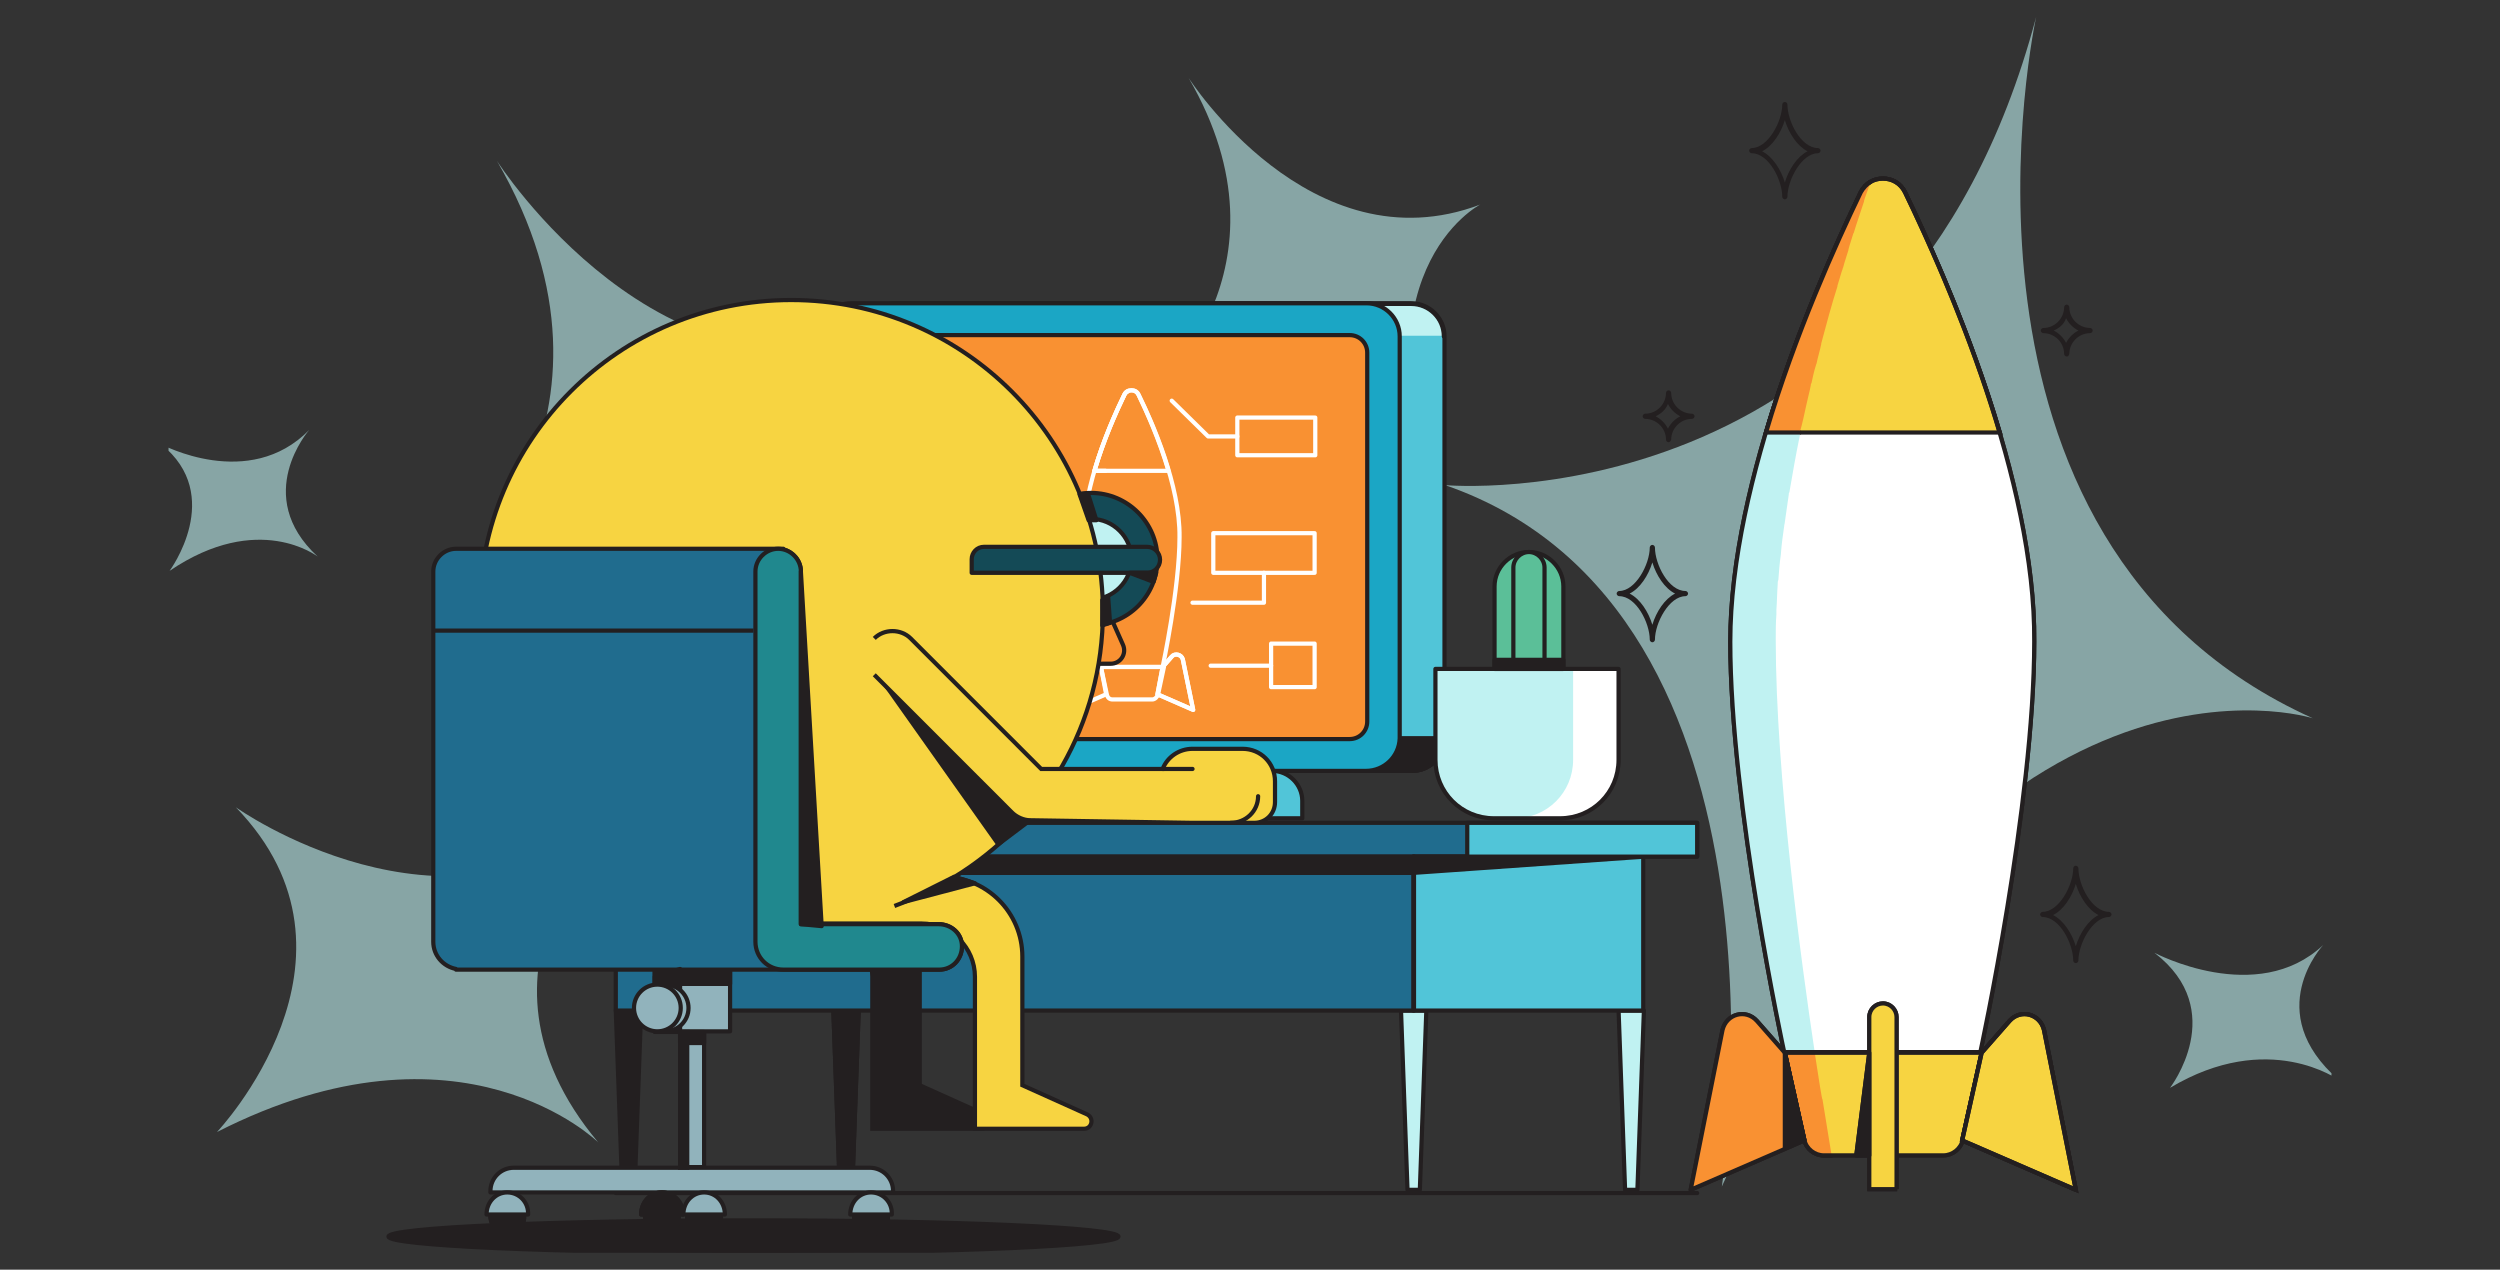 <?xml version="1.0" encoding="utf-8"?>
<svg xmlns="http://www.w3.org/2000/svg" width="445" height="226" viewBox="0 0 445 226" fill="none">
<rect x="0" y="0" width="445" height="226" fill="#333333" stroke="none"/>
<g clip-path="url(#clip0)">
<path opacity="0.6" d="M362.441 3C362.441 3 341.863 96.411 411.69 127.856C411.69 127.856 352.152 108.781 306.487 211.209C306.487 211.209 322.21 108.781 257.238 86.353C257.238 86.353 338.395 93.752 362.441 3Z" fill="#C0F2F2"/>
<path opacity="0.6" d="M88.447 28.624C88.447 28.624 117.811 74.636 158.736 59.144C158.736 59.144 126.944 75.561 149.95 135.33C149.95 135.33 114.921 87.584 79.66 104.809C79.545 104.809 115.383 75.098 88.447 28.624Z" fill="#C0F2F2"/>
<path opacity="0.6" d="M211.574 13.867C211.574 13.867 233.308 47.856 263.481 36.411C263.481 36.411 240.013 48.434 257.007 92.596C257.007 92.596 231.111 57.451 205.1 70.052C205.1 70.052 231.458 48.087 211.574 13.867Z" fill="#C0F2F2"/>
<path opacity="0.6" d="M413.542 168.204C413.542 168.204 402.328 180.112 416.317 192.25C416.317 192.25 403.831 183.117 386.259 193.638C386.259 193.638 396.895 179.88 383.484 169.591C383.484 169.591 401.75 179.302 413.542 168.204Z" fill="#C0F2F2"/>
<path opacity="0.6" d="M55.042 76.526C55.042 76.526 44.753 88.203 56.545 99.07C56.545 99.07 46.025 90.862 30.186 101.613C30.186 101.613 40.129 88.203 28.684 79.07C28.684 79.07 44.291 87.509 55.042 76.526Z" fill="#C0F2F2"/>
<path opacity="0.6" d="M109.839 145.544C109.839 145.544 80.128 171.903 106.487 203.348C106.487 203.348 82.209 179.301 38.625 201.498C38.625 201.498 67.989 170.515 41.978 143.694C41.978 143.694 78.856 170.053 109.839 145.544Z" fill="#C0F2F2"/>
<path d="M302.096 212.364H109.609" stroke="#231F20" stroke-width="0.75" stroke-miterlimit="10" stroke-linecap="round" stroke-linejoin="round"/>
<path d="M134.118 223.001C170.001 223.001 199.089 221.707 199.089 220.111C199.089 218.515 170.001 217.221 134.118 217.221C98.235 217.221 69.147 218.515 69.147 220.111C69.147 221.707 98.235 223.001 134.118 223.001Z" fill="#231F20" stroke="#231F20" stroke-width="0.75" stroke-miterlimit="10"/>
<path d="M308.105 114.213C308.105 143.115 317.701 187.277 317.701 187.277H335.158H352.614C352.614 187.277 362.21 142.999 362.21 114.213C362.21 102.305 359.551 89.242 355.851 76.987H314.233C310.764 89.357 308.105 102.421 308.105 114.213Z" fill="white"/>
<path d="M335.159 31.785C333.54 31.785 332.038 32.594 331.228 34.213C326.835 43.346 319.552 59.415 314.35 76.988H355.968C350.766 59.415 343.483 43.346 339.09 34.213C338.28 32.594 336.777 31.785 335.159 31.785Z" fill="#F7D441" stroke="#231F20" stroke-width="0.75" stroke-miterlimit="10"/>
<path d="M316.082 113.866C316.082 112.363 316.082 110.86 316.198 109.357C316.198 109.126 316.198 108.779 316.198 108.548C316.314 107.045 316.314 105.542 316.429 104.039C316.429 103.808 316.429 103.461 316.545 103.23C316.66 101.727 316.776 100.109 317.007 98.606V98.49C317.123 96.872 317.354 95.253 317.585 93.635C317.585 93.404 317.701 93.172 317.701 92.941C317.932 91.323 318.163 89.704 318.395 88.086C318.395 87.97 318.395 87.739 318.51 87.623C319.088 84.271 319.666 80.918 320.36 77.565C320.36 77.45 320.36 77.334 320.475 77.103V76.987H314.464C310.764 89.357 308.105 102.421 308.105 114.213C308.105 143.115 317.701 187.277 317.701 187.277H323.019C320.707 171.901 316.082 138.028 316.082 113.866Z" fill="#C0F2F2"/>
<path d="M339.089 34.214C338.279 32.595 336.777 31.786 335.158 31.786C333.54 31.786 332.037 32.595 331.227 34.214C323.713 49.705 307.99 85.428 307.99 114.214C307.99 143.116 317.586 187.278 317.586 187.278H335.042H352.499C352.499 187.278 362.095 143.001 362.095 114.214C362.326 85.544 346.603 49.705 339.089 34.214Z" stroke="#231F20" stroke-width="0.75" stroke-miterlimit="10" stroke-linecap="round" stroke-linejoin="round"/>
<path d="M321.865 72.133C322.096 70.977 322.443 69.821 322.674 68.549C322.674 68.434 322.674 68.318 322.79 68.203C323.021 67.162 323.252 66.006 323.599 64.966C323.599 64.85 323.715 64.734 323.715 64.619C323.946 63.463 324.293 62.422 324.524 61.266V61.151C325.449 57.682 326.374 54.214 327.414 50.977C327.414 50.977 327.414 50.977 327.414 50.861C327.761 49.821 327.992 48.781 328.339 47.856C328.339 47.74 328.455 47.624 328.455 47.509C328.686 46.584 329.033 45.659 329.264 44.85C329.264 44.734 329.379 44.619 329.379 44.387C329.611 43.463 329.957 42.538 330.189 41.728C330.189 41.613 330.189 41.613 330.304 41.497C330.882 39.532 331.576 37.682 332.154 35.833V35.717C332.385 34.908 332.732 34.098 332.963 33.405C333.079 33.173 333.079 33.058 333.194 32.827C333.194 32.711 333.31 32.48 333.31 32.364C332.616 32.827 332.038 33.405 331.576 34.214C327.183 43.347 319.9 59.416 314.697 76.989H320.709C321.171 75.37 321.518 73.752 321.865 72.133Z" fill="#F7D441" stroke="#231F20" stroke-width="0.75" stroke-miterlimit="10"/>
<path d="M323.021 187.394H317.703L321.171 202.885C321.518 204.503 323.021 205.66 324.64 205.66H326.027" stroke="#231F20" stroke-width="0.75" stroke-miterlimit="10" stroke-linecap="round" stroke-linejoin="round"/>
<path d="M335.16 187.393H317.703L321.171 202.884C321.518 204.502 323.021 205.659 324.64 205.659H335.275H345.911C347.53 205.659 349.033 204.502 349.38 202.884L352.848 187.393H335.16Z" fill="#F7D441" stroke="#231F20" stroke-width="0.75" stroke-miterlimit="10"/>
<path d="M308.105 114.213C308.105 143.115 317.701 187.277 317.701 187.277H335.158H352.614C352.614 187.277 362.21 142.999 362.21 114.213C362.21 102.305 359.551 89.242 355.851 76.987H314.233C310.764 89.357 308.105 102.421 308.105 114.213Z" fill="white"/>
<path d="M335.159 31.785C333.54 31.785 332.038 32.594 331.228 34.213C326.835 43.346 319.552 59.415 314.35 76.988H355.968C350.766 59.415 343.483 43.346 339.09 34.213C338.28 32.594 336.777 31.785 335.159 31.785Z" fill="#F7D441" stroke="#231F20" stroke-width="0.75" stroke-miterlimit="10"/>
<path d="M316.082 113.866C316.082 112.363 316.082 110.86 316.198 109.357C316.198 109.126 316.198 108.779 316.198 108.548C316.314 107.045 316.314 105.542 316.429 104.039C316.429 103.808 316.429 103.461 316.545 103.23C316.66 101.727 316.776 100.109 317.007 98.606V98.49C317.123 96.872 317.354 95.253 317.585 93.635C317.585 93.404 317.701 93.172 317.701 92.941C317.932 91.323 318.163 89.704 318.395 88.086C318.395 87.97 318.395 87.739 318.51 87.623C319.088 84.271 319.666 80.918 320.36 77.565C320.36 77.45 320.36 77.334 320.475 77.103V76.987H314.464C310.764 89.357 308.105 102.421 308.105 114.213C308.105 143.115 317.701 187.277 317.701 187.277H323.019C320.707 171.901 316.082 138.028 316.082 113.866Z" fill="#C0F2F2"/>
<path d="M339.089 34.214C338.279 32.595 336.777 31.786 335.158 31.786C333.54 31.786 332.037 32.595 331.227 34.214C323.713 49.705 307.99 85.428 307.99 114.214C307.99 143.116 317.586 187.278 317.586 187.278H335.042H352.499C352.499 187.278 362.095 143.001 362.095 114.214C362.326 85.544 346.603 49.705 339.089 34.214Z" stroke="#231F20" stroke-width="0.75" stroke-miterlimit="10" stroke-linecap="round" stroke-linejoin="round"/>
<path d="M321.517 72.133C321.749 70.977 322.095 69.821 322.327 68.549C322.327 68.434 322.327 68.318 322.442 68.203C322.673 67.162 322.905 66.006 323.251 64.966C323.251 64.85 323.367 64.734 323.367 64.619C323.598 63.463 323.945 62.422 324.176 61.266V61.151C325.101 57.682 326.026 54.214 327.066 50.977C327.066 50.977 327.066 50.977 327.066 50.861C327.413 49.821 327.645 48.781 327.991 47.856C327.991 47.74 328.107 47.624 328.107 47.509C328.338 46.584 328.685 45.659 328.916 44.85C328.916 44.734 329.032 44.619 329.032 44.387C329.263 43.463 329.61 42.538 329.841 41.728C329.841 41.613 329.841 41.613 329.957 41.497C330.535 39.532 331.228 37.682 331.806 35.833V35.717C332.038 34.908 332.384 34.098 332.616 33.405C332.731 33.173 332.731 33.058 332.847 32.827C332.847 32.711 332.962 32.48 332.962 32.364C332.269 32.827 331.691 33.405 331.228 34.214C326.835 43.347 319.552 59.416 314.35 76.989H320.361C320.824 75.37 321.17 73.752 321.517 72.133Z" fill="#F99132"/>
<path d="M332.962 32.364C332.269 32.827 331.691 33.405 331.228 34.214C326.835 43.347 319.552 59.416 314.35 76.989H320.361" stroke="#231F20" stroke-width="0.75" stroke-miterlimit="10" stroke-linecap="round" stroke-linejoin="round"/>
<path d="M323.021 187.394H317.703L321.171 202.885C321.518 204.503 323.021 205.66 324.64 205.66H326.027" stroke="#231F20" stroke-width="0.75" stroke-miterlimit="10" stroke-linecap="round" stroke-linejoin="round"/>
<path d="M335.16 187.393H317.703L321.171 202.884C321.518 204.502 323.021 205.659 324.64 205.659H335.275H345.911C347.53 205.659 349.033 204.502 349.38 202.884L352.848 187.393H335.16Z" fill="#F7D441"/>
<path d="M323.021 187.393H317.703L321.171 202.884C321.518 204.502 323.021 205.659 324.64 205.659H326.027L324.408 195.716C324.293 195.716 323.83 192.595 323.021 187.393Z" fill="#F99132"/>
<path d="M335.16 187.393H317.703L321.171 202.884C321.518 204.502 323.021 205.659 324.64 205.659H335.275H345.911C347.53 205.659 349.033 204.502 349.38 202.884L352.848 187.393H335.16Z" stroke="#231F20" stroke-width="0.75" stroke-miterlimit="10" stroke-linecap="round" stroke-linejoin="round"/>
<path d="M337.704 211.671H332.732V181.035C332.732 179.648 333.889 178.607 335.16 178.607C336.547 178.607 337.588 179.764 337.588 181.035V211.671H337.704Z" fill="#F7D441" stroke="#231F20" stroke-width="0.75" stroke-miterlimit="10"/>
<path d="M317.703 187.393L312.731 181.728C310.766 179.531 307.298 180.456 306.604 183.347L300.939 211.786L321.171 203L317.703 187.393Z" fill="#F99132"/>
<path d="M317.703 187.393L312.731 181.728C310.766 179.531 307.298 180.456 306.604 183.347L300.939 211.786L321.171 203L317.703 187.393Z" stroke="#231F20" stroke-width="0.75" stroke-miterlimit="10" stroke-linecap="round" stroke-linejoin="round"/>
<path d="M352.732 187.393L357.703 181.728C359.668 179.531 363.137 180.456 363.83 183.347L369.495 211.786L349.264 203L352.732 187.393Z" fill="#F7D441" stroke="#231F20" stroke-width="0.75" stroke-miterlimit="10"/>
<path d="M352.732 187.393L357.703 181.728C359.668 179.531 363.137 180.456 363.83 183.347L369.495 211.786L349.264 203L352.732 187.393Z" stroke="#231F20" stroke-width="0.75" stroke-miterlimit="10" stroke-linecap="round" stroke-linejoin="round"/>
<path d="M317.703 187.393V204.387L321.171 202.884L317.703 187.393Z" fill="#231F20" stroke="#231F20" stroke-width="0.75" stroke-miterlimit="10" stroke-linecap="round" stroke-linejoin="round"/>
<path d="M332.732 187.393L330.42 205.659H332.732V187.393Z" fill="#231F20" stroke="#231F20" stroke-width="0.75" stroke-miterlimit="10" stroke-linecap="round" stroke-linejoin="round"/>
<path d="M337.704 211.671H332.732V181.035C332.732 179.648 333.889 178.607 335.16 178.607C336.547 178.607 337.588 179.764 337.588 181.035V211.671H337.704Z" fill="#F7D441" stroke="#231F20" stroke-width="0.75" stroke-miterlimit="10"/>
<path d="M317.703 187.393L312.731 181.728C310.766 179.531 307.298 180.456 306.604 183.347L300.939 211.786L321.171 203L317.703 187.393Z" fill="#F99132"/>
<path d="M317.703 187.393L312.731 181.728C310.766 179.531 307.298 180.456 306.604 183.347L300.939 211.786L321.171 203L317.703 187.393Z" stroke="#231F20" stroke-width="0.75" stroke-miterlimit="10" stroke-linecap="round" stroke-linejoin="round"/>
<path d="M352.732 187.393L357.703 181.728C359.668 179.531 363.137 180.456 363.83 183.347L369.495 211.786L349.264 203L352.732 187.393Z" fill="#F7D441" stroke="#231F20" stroke-width="0.75" stroke-miterlimit="10"/>
<path d="M352.732 187.393L357.703 181.728C359.668 179.531 363.137 180.456 363.83 183.347L369.495 211.786L349.264 203L352.732 187.393Z" stroke="#231F20" stroke-width="0.75" stroke-miterlimit="10" stroke-linecap="round" stroke-linejoin="round"/>
<path d="M317.703 187.393V204.387L321.171 202.884L317.703 187.393Z" fill="#231F20" stroke="#231F20" stroke-width="0.75" stroke-miterlimit="10" stroke-linecap="round" stroke-linejoin="round"/>
<path d="M332.732 187.393L330.42 205.659H332.732V187.393Z" fill="#231F20" stroke="#231F20" stroke-width="0.75" stroke-miterlimit="10" stroke-linecap="round" stroke-linejoin="round"/>
<path d="M297.009 78.722C296.778 78.722 296.547 78.491 296.547 78.26C296.547 76.179 294.813 74.56 292.847 74.56C292.616 74.56 292.385 74.329 292.385 74.098C292.385 73.867 292.616 73.635 292.847 73.635C294.928 73.635 296.547 71.901 296.547 69.936C296.547 69.705 296.778 69.474 297.009 69.474C297.24 69.474 297.472 69.705 297.472 69.936C297.472 72.017 299.206 73.635 301.171 73.635C301.402 73.635 301.633 73.867 301.633 74.098C301.633 74.329 301.402 74.56 301.171 74.56C299.09 74.56 297.472 76.294 297.472 78.26C297.356 78.491 297.24 78.722 297.009 78.722ZM294.697 74.098C295.622 74.56 296.431 75.37 296.893 76.294C297.356 75.37 298.165 74.56 299.09 74.098C298.165 73.635 297.356 72.826 296.893 71.901C296.547 72.826 295.737 73.635 294.697 74.098Z" fill="#231F20"/>
<path d="M367.876 63.464C367.645 63.464 367.414 63.232 367.414 63.001C367.414 60.92 365.68 59.302 363.714 59.302C363.483 59.302 363.252 59.07 363.252 58.839C363.252 58.608 363.483 58.377 363.714 58.377C365.795 58.377 367.414 56.643 367.414 54.677C367.414 54.446 367.645 54.215 367.876 54.215C368.107 54.215 368.339 54.446 368.339 54.677C368.339 56.758 370.073 58.377 372.038 58.377C372.269 58.377 372.501 58.608 372.501 58.839C372.501 59.07 372.269 59.302 372.038 59.302C369.957 59.302 368.339 61.036 368.339 63.001C368.223 63.348 368.107 63.464 367.876 63.464ZM365.564 58.839C366.489 59.302 367.298 60.111 367.761 61.036C368.223 60.111 369.032 59.302 369.957 58.839C369.032 58.377 368.223 57.568 367.761 56.643C367.414 57.683 366.605 58.377 365.564 58.839Z" fill="#231F20"/>
<path d="M294.118 114.329C293.887 114.329 293.656 114.098 293.656 113.867C293.656 110.861 291.228 106.121 288.222 106.121C287.991 106.121 287.76 105.89 287.76 105.659C287.76 105.428 287.991 105.196 288.222 105.196C291.112 105.196 293.656 100.457 293.656 97.451C293.656 97.219 293.887 96.988 294.118 96.988C294.349 96.988 294.581 97.219 294.581 97.451C294.581 100.457 297.008 105.196 300.014 105.196C300.245 105.196 300.477 105.428 300.477 105.659C300.477 105.89 300.245 106.121 300.014 106.121C297.124 106.121 294.581 110.861 294.581 113.867C294.581 114.098 294.349 114.329 294.118 114.329ZM290.072 105.659C291.922 106.584 293.425 108.896 294.118 111.208C294.812 108.896 296.315 106.584 298.164 105.659C296.315 104.734 294.812 102.422 294.118 100.11C293.425 102.422 291.922 104.734 290.072 105.659Z" fill="#231F20"/>
<path d="M369.493 171.439C369.262 171.439 369.031 171.208 369.031 170.976C369.031 167.971 366.603 163.231 363.597 163.231C363.366 163.231 363.135 162.999 363.135 162.768C363.135 162.537 363.366 162.306 363.597 162.306C366.487 162.306 369.031 157.566 369.031 154.56C369.031 154.329 369.262 154.098 369.493 154.098C369.724 154.098 369.956 154.329 369.956 154.56C369.956 157.566 372.383 162.306 375.389 162.306C375.62 162.306 375.852 162.537 375.852 162.768C375.852 162.999 375.62 163.231 375.389 163.231C372.499 163.231 369.956 167.971 369.956 170.976C369.956 171.208 369.724 171.439 369.493 171.439ZM365.447 162.884C367.297 163.809 368.8 166.121 369.493 168.433C370.187 166.121 371.69 163.809 373.539 162.884C371.69 161.959 370.187 159.647 369.493 157.335C368.8 159.647 367.297 161.959 365.447 162.884Z" fill="#231F20"/>
<path d="M317.702 35.485C317.471 35.485 317.24 35.254 317.24 35.022C317.24 32.017 314.812 27.277 311.806 27.277C311.575 27.277 311.344 27.045 311.344 26.814C311.344 26.583 311.575 26.352 311.806 26.352C314.696 26.352 317.24 21.612 317.24 18.606C317.24 18.375 317.471 18.144 317.702 18.144C317.933 18.144 318.165 18.375 318.165 18.606C318.165 21.612 320.592 26.352 323.598 26.352C323.829 26.352 324.061 26.583 324.061 26.814C324.061 27.045 323.829 27.277 323.598 27.277C320.708 27.277 318.165 32.017 318.165 35.022C318.165 35.254 317.933 35.485 317.702 35.485ZM313.656 26.93C315.506 27.855 317.009 30.167 317.702 32.479C318.396 30.167 319.899 27.855 321.748 26.93C319.899 26.005 318.396 23.693 317.702 21.381C317.009 23.693 315.506 26.005 313.656 26.93Z" fill="#231F20"/>
<path d="M112.962 211.787H110.765L109.609 179.879H114.118L112.962 211.787Z" fill="#C0F2F2"/>
<path d="M151.691 211.787H149.494L148.338 179.879H152.847L151.691 211.787Z" fill="#231F20" stroke="#231F20" stroke-width="0.75" stroke-miterlimit="10"/>
<path d="M112.962 211.787H110.765L109.609 179.879H114.118L112.962 211.787Z" fill="#231F20" stroke="#231F20" stroke-width="0.75" stroke-miterlimit="10" stroke-linecap="round" stroke-linejoin="round"/>
<path d="M151.691 211.787H149.494L148.338 179.879H152.847L151.691 211.787Z" stroke="#231F20" stroke-width="0.75" stroke-miterlimit="10" stroke-linecap="round" stroke-linejoin="round"/>
<path d="M252.732 211.787H250.535L249.379 179.879H253.888L252.732 211.787Z" fill="#C0F2F2"/>
<path d="M291.46 211.787H289.263L288.107 179.879H292.616L291.46 211.787Z" fill="#C0F2F2"/>
<path d="M252.732 211.787H250.535L249.379 179.879H253.888L252.732 211.787Z" stroke="#231F20" stroke-width="0.75" stroke-miterlimit="10" stroke-linecap="round" stroke-linejoin="round"/>
<path d="M291.46 211.787H289.263L288.107 179.879H292.616L291.46 211.787Z" stroke="#231F20" stroke-width="0.75" stroke-miterlimit="10" stroke-linecap="round" stroke-linejoin="round"/>
<path d="M278.282 119.878H266.027V104.387C266.027 101.034 268.802 98.26 272.155 98.26C275.507 98.26 278.282 101.034 278.282 104.387V119.878V119.878Z" fill="#5BBF98"/>
<path d="M278.282 119.878H266.027V104.387C266.027 101.034 268.802 98.26 272.155 98.26C275.507 98.26 278.282 101.034 278.282 104.387V119.878V119.878Z" stroke="#231F20" stroke-width="0.75" stroke-miterlimit="10" stroke-linecap="round" stroke-linejoin="round"/>
<path d="M274.811 119.878H269.377V101.034C269.377 99.531 270.649 98.26 272.152 98.26C273.654 98.26 274.926 99.531 274.926 101.034V119.878H274.811Z" fill="#5BBF98"/>
<path d="M274.811 119.878H269.377V101.034C269.377 99.531 270.649 98.26 272.152 98.26C273.654 98.26 274.926 99.531 274.926 101.034V119.878H274.811Z" stroke="#231F20" stroke-width="0.75" stroke-miterlimit="10" stroke-linecap="round" stroke-linejoin="round"/>
<path d="M251.227 137.22H159.435C156.198 137.22 153.539 134.561 153.539 131.324V59.878C153.539 56.641 156.198 53.982 159.435 53.982H251.227C254.464 53.982 257.123 56.641 257.123 59.878V131.44C257.008 134.677 254.464 137.22 251.227 137.22Z" fill="#51C5D8"/>
<path d="M251.227 53.982H159.319C156.082 53.982 153.539 56.641 153.539 59.763H257.008C257.008 56.641 254.464 53.982 251.227 53.982Z" fill="#C0F2F2"/>
<path d="M159.436 137.22H251.344C254.581 137.22 257.125 134.561 257.125 131.439H153.656C153.54 134.676 156.199 137.22 159.436 137.22Z" fill="#231F20" stroke="#231F20" stroke-width="0.75" stroke-miterlimit="10" stroke-linecap="round" stroke-linejoin="round"/>
<path d="M251.227 137.22H159.435C156.198 137.22 153.539 134.561 153.539 131.324V59.878C153.539 56.641 156.198 53.982 159.435 53.982H251.227C254.464 53.982 257.123 56.641 257.123 59.878V131.44C257.008 134.677 254.464 137.22 251.227 137.22Z" stroke="#231F20" stroke-width="0.75" stroke-miterlimit="10" stroke-linecap="round" stroke-linejoin="round"/>
<path d="M257.008 59.878C257.008 56.641 254.349 54.098 251.227 54.098H159.319C156.082 54.098 153.539 56.757 153.539 59.878" stroke="#231F20" stroke-width="0.75" stroke-miterlimit="10" stroke-linecap="round" stroke-linejoin="round"/>
<path d="M159.436 137.22H251.344C254.581 137.22 257.125 134.561 257.125 131.439H153.656C153.54 134.676 156.199 137.22 159.436 137.22Z" stroke="#231F20" stroke-width="0.75" stroke-miterlimit="10" stroke-linecap="round" stroke-linejoin="round"/>
<path d="M243.135 137.22H151.458C148.221 137.22 145.562 134.561 145.562 131.324V59.878C145.562 56.641 148.221 53.982 151.458 53.982H243.251C246.488 53.982 249.147 56.641 249.147 59.878V131.44C249.031 134.677 246.372 137.22 243.135 137.22Z" fill="#1BA6C5"/>
<path d="M151.227 128.434V62.769C151.227 61.035 152.614 59.648 154.348 59.648H240.244C241.979 59.648 243.366 61.035 243.366 62.769V128.434C243.366 130.168 241.979 131.555 240.244 131.555H154.348C152.614 131.555 151.227 130.168 151.227 128.434Z" fill="#F99132"/>
<path d="M151.227 128.434V62.769C151.227 61.035 152.614 59.648 154.348 59.648H240.244C241.979 59.648 243.366 61.035 243.366 62.769V128.434C243.366 130.168 241.979 131.555 240.244 131.555H154.348C152.614 131.555 151.227 130.168 151.227 128.434Z" stroke="#231F20" stroke-width="0.75" stroke-miterlimit="10" stroke-linecap="round" stroke-linejoin="round"/>
<path d="M243.135 137.22H151.458C148.221 137.22 145.562 134.561 145.562 131.324V59.878C145.562 56.641 148.221 53.982 151.458 53.982H243.251C246.488 53.982 249.147 56.641 249.147 59.878V131.44C249.031 134.677 246.372 137.22 243.135 137.22Z" stroke="#231F20" stroke-width="0.75" stroke-miterlimit="10" stroke-linecap="round" stroke-linejoin="round"/>
<path d="M201.4 69.475C200.938 69.475 200.36 69.706 200.129 70.284C198.741 73.174 196.429 78.261 194.811 83.81H207.99C206.371 78.261 204.059 73.174 202.672 70.284C202.441 69.706 201.978 69.475 201.4 69.475Z" stroke="white" stroke-width="0.75" stroke-miterlimit="10" stroke-linecap="round" stroke-linejoin="round"/>
<path d="M202.672 70.284C202.441 69.821 201.979 69.475 201.401 69.475C200.823 69.475 200.36 69.706 200.129 70.284C197.701 75.139 192.846 86.469 192.846 95.602C192.846 104.735 195.851 118.723 195.851 118.723H201.401H206.95C206.95 118.723 209.956 104.735 209.956 95.602C210.071 86.469 205.1 75.139 202.672 70.284Z" stroke="white" stroke-width="0.75" stroke-miterlimit="10" stroke-linecap="round" stroke-linejoin="round"/>
<path d="M200.707 69.706C200.475 69.822 200.244 70.053 200.129 70.284C198.741 73.174 196.429 78.261 194.811 83.81H196.776" stroke="white" stroke-width="0.75" stroke-miterlimit="10" stroke-linecap="round" stroke-linejoin="round"/>
<path d="M198.51 124.504H198.048C197.47 124.504 197.123 124.157 197.007 123.579L195.967 118.724H197.701H205.447H207.181L206.14 123.579C206.025 124.042 205.562 124.504 205.1 124.504H204.637H198.51Z" stroke="white" stroke-width="0.75" stroke-miterlimit="10" stroke-linecap="round" stroke-linejoin="round"/>
<path d="M195.967 118.725L194.348 116.875C193.77 116.181 192.614 116.528 192.383 117.337L190.533 126.355L196.892 123.58L195.967 118.725Z" stroke="white" stroke-width="0.75" stroke-miterlimit="10" stroke-linecap="round" stroke-linejoin="round"/>
<path d="M206.95 118.725L208.569 116.875C209.147 116.181 210.303 116.528 210.534 117.337L212.384 126.355L206.025 123.58L206.95 118.725Z" stroke="white" stroke-width="0.75" stroke-miterlimit="10" stroke-linecap="round" stroke-linejoin="round"/>
<path d="M206.95 118.725L208.569 116.875C209.147 116.181 210.303 116.528 210.534 117.337L212.384 126.355L206.025 123.58L206.95 118.725Z" stroke="white" stroke-width="0.75" stroke-miterlimit="10" stroke-linecap="round" stroke-linejoin="round"/>
<path d="M234.117 74.33H220.244V81.035H234.117V74.33Z" stroke="white" stroke-width="0.75" stroke-miterlimit="10" stroke-linecap="round" stroke-linejoin="round"/>
<path d="M220.245 77.683H215.042L208.568 71.324" stroke="white" stroke-width="0.75" stroke-miterlimit="10" stroke-linecap="round" stroke-linejoin="round"/>
<path d="M234.002 94.908H215.967V101.96H234.002V94.908Z" stroke="white" stroke-width="0.75" stroke-miterlimit="10" stroke-linecap="round" stroke-linejoin="round"/>
<path d="M226.256 122.307H234.002V114.562H226.256V122.307Z" stroke="white" stroke-width="0.75" stroke-miterlimit="10" stroke-linecap="round" stroke-linejoin="round"/>
<path d="M224.984 101.96V107.278H212.268" stroke="white" stroke-width="0.75" stroke-miterlimit="10" stroke-linecap="round" stroke-linejoin="round"/>
<path d="M226.255 118.492H215.504" stroke="white" stroke-width="0.75" stroke-miterlimit="10" stroke-linecap="round" stroke-linejoin="round"/>
<path d="M251.691 152.479H109.609V179.878H251.691V152.479Z" fill="#206C8E"/>
<path d="M251.691 152.479H109.609V155.37H251.691V152.479Z" fill="#231F20" stroke="#231F20" stroke-width="0.75" stroke-miterlimit="10" stroke-linecap="round" stroke-linejoin="round"/>
<path d="M292.499 152.479H251.574V179.878H292.499V152.479Z" fill="#51C5D8"/>
<path d="M302.094 146.469H103.48V152.48H302.094V146.469Z" fill="#206C8E"/>
<path d="M251.691 152.479H109.609V179.878H251.691V152.479Z" stroke="#231F20" stroke-width="0.75" stroke-miterlimit="10" stroke-linecap="round" stroke-linejoin="round"/>
<path d="M292.499 152.479H251.574V179.878H292.499V152.479Z" stroke="#231F20" stroke-width="0.75" stroke-miterlimit="10" stroke-linecap="round" stroke-linejoin="round"/>
<path d="M302.094 146.469H103.48V152.48H302.094V146.469Z" stroke="#231F20" stroke-width="0.75" stroke-miterlimit="10" stroke-linecap="round" stroke-linejoin="round"/>
<path d="M292.615 152.479L251.574 155.37V152.479H292.615Z" fill="#231F20" stroke="#231F20" stroke-width="0.75" stroke-miterlimit="10" stroke-linecap="round" stroke-linejoin="round"/>
<path d="M302.095 146.468H261.17V152.479H302.095V146.468Z" fill="#51C5D8"/>
<path d="M302.095 146.468H261.17V152.479H302.095V146.468Z" stroke="#231F20" stroke-width="0.75" stroke-miterlimit="10" stroke-linecap="round" stroke-linejoin="round"/>
<path d="M134.117 164.387H145.794C150.996 164.387 155.273 168.665 155.273 173.867V200.919H163.713H174.695C176.083 200.919 176.545 199.07 175.273 198.376L163.713 193.174V170.283C163.713 162.422 157.354 156.063 149.493 156.063H134.117" fill="#231F20"/>
<path d="M134.117 164.387H145.794C150.996 164.387 155.273 168.665 155.273 173.867V200.919H163.713H174.695C176.083 200.919 176.545 199.07 175.273 198.376L163.713 193.174V170.283C163.713 162.422 157.354 156.063 149.493 156.063H134.117" stroke="#231F20" stroke-width="0.75" stroke-miterlimit="10"/>
<path d="M140.822 164.387H164.059C169.262 164.387 173.539 168.665 173.539 173.867V200.919H181.979H192.961C194.349 200.919 194.811 199.07 193.539 198.376L181.979 193.174V170.283C181.979 162.422 175.62 156.063 167.759 156.063H140.938" fill="#F7D441"/>
<path d="M140.822 164.387H164.059C169.262 164.387 173.539 168.665 173.539 173.867V200.919H181.979H192.961C194.349 200.919 194.811 199.07 193.539 198.376L181.979 193.174V170.283C181.979 162.422 175.62 156.063 167.759 156.063H140.938" stroke="#231F20" stroke-width="0.75" stroke-miterlimit="10"/>
<path d="M196.199 106.469L199.898 114.792C200.592 116.411 199.436 118.145 197.702 118.145H195.158L196.199 106.469Z" fill="#F99132"/>
<path d="M196.199 106.469L199.898 114.792C200.592 116.411 199.436 118.145 197.702 118.145H195.158L196.199 106.469Z" stroke="#231F20" stroke-width="0.75" stroke-miterlimit="10" stroke-linecap="round" stroke-linejoin="round"/>
<path d="M194.234 109.127C199.469 109.127 203.714 104.882 203.714 99.647C203.714 94.411 199.469 90.167 194.234 90.167C188.998 90.167 184.754 94.411 184.754 99.647C184.754 104.882 188.998 109.127 194.234 109.127Z" fill="#C0F2F2"/>
<path d="M194.233 111.324C187.759 111.324 182.441 106.006 182.441 99.532C182.441 93.058 187.759 87.74 194.233 87.74C200.707 87.74 206.025 93.058 206.025 99.532C206.025 106.122 200.707 111.324 194.233 111.324ZM194.233 92.365C190.303 92.365 187.066 95.602 187.066 99.532C187.066 103.463 190.303 106.7 194.233 106.7C198.164 106.7 201.401 103.463 201.401 99.532C201.401 95.602 198.164 92.365 194.233 92.365Z" fill="#144A56"/>
<path d="M194.233 111.324C187.759 111.324 182.441 106.006 182.441 99.532C182.441 93.058 187.759 87.74 194.233 87.74C200.707 87.74 206.025 93.058 206.025 99.532C206.025 106.122 200.707 111.324 194.233 111.324ZM194.233 92.365C190.303 92.365 187.066 95.602 187.066 99.532C187.066 103.463 190.303 106.7 194.233 106.7C198.164 106.7 201.401 103.463 201.401 99.532C201.401 95.602 198.164 92.365 194.233 92.365Z" stroke="#231F20" stroke-width="0.75" stroke-miterlimit="10" stroke-linecap="round" stroke-linejoin="round"/>
<path d="M140.824 164.388C110.188 164.388 85.332 139.532 85.332 108.896C85.332 78.26 110.188 53.404 140.824 53.404C171.46 53.404 196.315 78.26 196.315 108.896C196.315 128.896 185.795 146.353 169.957 156.064C166.604 158.145 162.905 159.879 159.205 161.266" fill="#F7D441"/>
<path d="M140.824 164.388C110.188 164.388 85.332 139.532 85.332 108.896C85.332 78.26 110.188 53.404 140.824 53.404C171.46 53.404 196.315 78.26 196.315 108.896C196.315 128.896 185.795 146.353 169.957 156.064C166.604 158.145 162.905 159.879 159.205 161.266" stroke="#231F20" stroke-width="0.75" stroke-miterlimit="10"/>
<path d="M172.963 101.959H204.177C205.449 101.959 206.489 100.919 206.489 99.647C206.489 98.375 205.449 97.335 204.177 97.335H175.622C174.119 97.335 172.963 98.607 172.963 99.994V101.959Z" fill="#144A56"/>
<path d="M172.963 101.959H204.177C205.449 101.959 206.489 100.919 206.489 99.647C206.489 98.375 205.449 97.335 204.177 97.335H175.159C173.888 97.335 172.963 98.375 172.963 99.531V101.959Z" stroke="#231F20" stroke-width="0.75" stroke-miterlimit="10" stroke-linecap="round" stroke-linejoin="round"/>
<path d="M125.332 172.48H121.055V207.741H125.332V172.48Z" fill="#91B3BC"/>
<path d="M125.332 172.48H121.055V207.741H125.332V172.48Z" stroke="#231F20" stroke-width="0.75" stroke-miterlimit="10" stroke-linecap="round" stroke-linejoin="round"/>
<path d="M129.955 172.365H116.545V183.695H129.955V172.365Z" fill="#91B3BC"/>
<path d="M129.955 172.48H116.545V183.579H129.955V172.48Z" stroke="#231F20" stroke-width="0.75" stroke-miterlimit="10" stroke-linecap="round" stroke-linejoin="round"/>
<path d="M129.955 172.48H116.545V175.139H129.955V172.48Z" fill="#231F20" stroke="#231F20" stroke-width="0.75" stroke-miterlimit="10" stroke-linecap="round" stroke-linejoin="round"/>
<path d="M154.81 207.857H91.457C89.145 207.857 87.295 209.707 87.295 212.019V212.251H158.972V212.019C158.972 209.707 157.122 207.857 154.81 207.857Z" fill="#91B3BC"/>
<path d="M154.81 207.857H91.457C89.145 207.857 87.295 209.707 87.295 212.019V212.251H158.972V212.019C158.972 209.707 157.122 207.857 154.81 207.857Z" stroke="#231F20" stroke-width="0.75" stroke-miterlimit="10" stroke-linecap="round" stroke-linejoin="round"/>
<path d="M90.301 212.25C88.22 212.25 86.602 213.984 86.602 216.181H94C94.116 213.984 92.382 212.25 90.301 212.25Z" fill="#91B3BC"/>
<path d="M90.301 219.764C91.919 219.764 93.306 218.377 93.306 216.527H87.295C87.41 218.377 88.682 219.764 90.301 219.764Z" fill="#231F20" stroke="#231F20" stroke-width="0.75" stroke-miterlimit="10" stroke-linecap="round" stroke-linejoin="round"/>
<path d="M90.301 212.25C88.22 212.25 86.602 213.984 86.602 216.181H94C94.116 213.984 92.382 212.25 90.301 212.25Z" stroke="#231F20" stroke-width="0.75" stroke-miterlimit="10" stroke-linecap="round" stroke-linejoin="round"/>
<path d="M90.301 219.764C91.919 219.764 93.306 218.377 93.306 216.527H87.295C87.41 218.377 88.682 219.764 90.301 219.764Z" stroke="#231F20" stroke-width="0.75" stroke-miterlimit="10" stroke-linecap="round" stroke-linejoin="round"/>
<path d="M125.332 212.25C123.251 212.25 121.633 213.984 121.633 216.181H129.032C129.032 213.984 127.413 212.25 125.332 212.25Z" fill="#91B3BC"/>
<path d="M125.332 219.764C126.95 219.764 128.338 218.377 128.338 216.527H122.326C122.326 218.377 123.713 219.764 125.332 219.764Z" fill="#231F20" stroke="#231F20" stroke-width="0.75" stroke-miterlimit="10" stroke-linecap="round" stroke-linejoin="round"/>
<path d="M125.332 212.25C123.251 212.25 121.633 213.984 121.633 216.181H129.032C129.032 213.984 127.413 212.25 125.332 212.25Z" stroke="#231F20" stroke-width="0.75" stroke-miterlimit="10" stroke-linecap="round" stroke-linejoin="round"/>
<path d="M125.332 219.764C126.95 219.764 128.338 218.377 128.338 216.527H122.326C122.326 218.377 123.713 219.764 125.332 219.764Z" stroke="#231F20" stroke-width="0.75" stroke-miterlimit="10" stroke-linecap="round" stroke-linejoin="round"/>
<path d="M117.817 212.25C115.736 212.25 114.117 213.984 114.117 216.181H121.516C121.632 213.984 119.898 212.25 117.817 212.25Z" fill="#231F20" stroke="#231F20" stroke-width="0.75" stroke-miterlimit="10" stroke-linecap="round" stroke-linejoin="round"/>
<path d="M117.816 219.764C119.435 219.764 120.822 218.377 120.822 216.527H114.811C114.926 218.377 116.198 219.764 117.816 219.764Z" fill="#231F20" stroke="#231F20" stroke-width="0.75" stroke-miterlimit="10" stroke-linecap="round" stroke-linejoin="round"/>
<path d="M117.817 212.25C115.736 212.25 114.117 213.984 114.117 216.181H121.516C121.632 213.984 119.898 212.25 117.817 212.25Z" fill="#231F20" stroke="#231F20" stroke-width="0.75" stroke-miterlimit="10" stroke-linecap="round" stroke-linejoin="round"/>
<path d="M117.816 219.764C119.435 219.764 120.822 218.377 120.822 216.527H114.811C114.926 218.377 116.198 219.764 117.816 219.764Z" fill="#231F20" stroke="#231F20" stroke-width="0.75" stroke-miterlimit="10" stroke-linecap="round" stroke-linejoin="round"/>
<path d="M155.041 212.25C152.96 212.25 151.342 213.984 151.342 216.181H158.741C158.856 213.984 157.122 212.25 155.041 212.25Z" fill="#91B3BC"/>
<path d="M155.041 219.764C156.659 219.764 158.047 218.377 158.047 216.527H152.035C152.035 218.377 153.422 219.764 155.041 219.764Z" fill="#231F20" stroke="#231F20" stroke-width="0.75" stroke-miterlimit="10" stroke-linecap="round" stroke-linejoin="round"/>
<path d="M155.041 212.25C152.96 212.25 151.342 213.984 151.342 216.181H158.741C158.856 213.984 157.122 212.25 155.041 212.25Z" stroke="#231F20" stroke-width="0.75" stroke-miterlimit="10" stroke-linecap="round" stroke-linejoin="round"/>
<path d="M155.041 219.764C156.659 219.764 158.047 218.377 158.047 216.527H152.035C152.035 218.377 153.422 219.764 155.041 219.764Z" stroke="#231F20" stroke-width="0.75" stroke-miterlimit="10" stroke-linecap="round" stroke-linejoin="round"/>
<path d="M125.33 183.694H121.053V185.66H125.33V183.694Z" fill="#231F20" stroke="#231F20" stroke-width="0.75" stroke-miterlimit="10" stroke-linecap="round" stroke-linejoin="round"/>
<path d="M167.066 164.503H142.557V101.728C142.557 99.763 141.17 98.26 139.436 97.797V97.682H81.169C78.973 97.682 77.123 99.531 77.123 101.728V164.503V167.624C77.123 170.052 78.857 172.017 81.169 172.48V172.595H82.094H132.846H139.436H167.181C169.494 172.595 171.228 170.746 171.228 168.433C171.228 166.121 169.262 164.503 167.066 164.503Z" fill="#206C8E"/>
<path d="M167.066 164.503H142.557V101.728C142.557 99.763 141.17 98.26 139.436 97.797V97.682H81.169C78.973 97.682 77.123 99.531 77.123 101.728V164.503V167.624C77.123 170.052 78.857 172.017 81.169 172.48V172.595H82.094H132.846H139.436H167.181C169.494 172.595 171.228 170.746 171.228 168.433C171.228 166.121 169.262 164.503 167.066 164.503Z" stroke="#231F20" stroke-width="0.75" stroke-miterlimit="10" stroke-linecap="round" stroke-linejoin="round"/>
<path d="M167.066 164.503H142.557V101.728C142.557 99.531 140.708 97.682 138.511 97.682C136.315 97.682 134.465 99.531 134.465 101.728V164.503V167.624C134.465 170.399 136.661 172.595 139.436 172.595H167.182C169.494 172.595 171.228 170.746 171.228 168.433C171.228 166.121 169.263 164.503 167.066 164.503Z" fill="#20888E"/>
<path d="M167.066 164.503H142.557V101.728C142.557 99.531 140.708 97.682 138.511 97.682C136.315 97.682 134.465 99.531 134.465 101.728V164.503V167.624C134.465 170.399 136.661 172.595 139.436 172.595H167.182C169.494 172.595 171.228 170.746 171.228 168.433C171.228 166.121 169.263 164.503 167.066 164.503Z" stroke="#231F20" stroke-width="0.75" stroke-miterlimit="10" stroke-linecap="round" stroke-linejoin="round"/>
<path d="M122.326 183.694H121.055V207.856H122.326V183.694Z" fill="#231F20" stroke="#231F20" stroke-width="0.75" stroke-miterlimit="10"/>
<path d="M121.054 183.694H116.545V173.868L121.054 172.48V183.694Z" fill="#231F20" stroke="#231F20" stroke-width="0.75" stroke-miterlimit="10" stroke-linecap="round" stroke-linejoin="round"/>
<path d="M118.394 183.58C120.693 183.58 122.556 181.716 122.556 179.418C122.556 177.119 120.693 175.256 118.394 175.256C116.096 175.256 114.232 177.119 114.232 179.418C114.232 181.716 116.096 183.58 118.394 183.58Z" fill="#91B3BC"/>
<path d="M118.394 183.58C120.693 183.58 122.556 181.716 122.556 179.418C122.556 177.119 120.693 175.256 118.394 175.256C116.096 175.256 114.232 177.119 114.232 179.418C114.232 181.716 116.096 183.58 118.394 183.58Z" stroke="#231F20" stroke-width="0.75" stroke-miterlimit="10" stroke-linecap="round" stroke-linejoin="round"/>
<path d="M117.01 183.579C119.308 183.579 121.171 181.715 121.171 179.417C121.171 177.118 119.308 175.255 117.01 175.255C114.711 175.255 112.848 177.118 112.848 179.417C112.848 181.715 114.711 183.579 117.01 183.579Z" fill="#91B3BC"/>
<path d="M117.01 183.579C119.308 183.579 121.171 181.715 121.171 179.417C121.171 177.118 119.308 175.255 117.01 175.255C114.711 175.255 112.848 177.118 112.848 179.417C112.848 181.715 114.711 183.579 117.01 183.579Z" stroke="#231F20" stroke-width="0.75" stroke-miterlimit="10" stroke-linecap="round" stroke-linejoin="round"/>
<path d="M142.557 101.728L146.256 164.849L142.557 164.502V101.728Z" fill="#231F20" stroke="#231F20" stroke-width="0.75" stroke-miterlimit="10" stroke-linecap="round" stroke-linejoin="round"/>
<path d="M160.824 160.572L173.541 157.22L169.842 156.063L160.824 160.572Z" fill="#231F20" stroke="#231F20" stroke-width="0.75" stroke-miterlimit="10" stroke-linecap="round" stroke-linejoin="round"/>
<path d="M277.703 145.659H265.911C260.13 145.659 255.506 141.035 255.506 135.254V119.069H288.107V135.254C288.107 141.035 283.483 145.659 277.703 145.659Z" fill="white"/>
<path d="M269.61 145.659H265.911C260.13 145.659 255.506 141.035 255.506 135.254V119.069H280.015V135.254C280.015 141.035 275.39 145.659 269.61 145.659Z" fill="#C0F2F2"/>
<path d="M277.703 145.659H265.911C260.13 145.659 255.506 141.035 255.506 135.254V119.069H288.107V135.254C288.107 141.035 283.483 145.659 277.703 145.659Z" stroke="#231F20" stroke-width="0.75" stroke-miterlimit="10" stroke-linecap="round" stroke-linejoin="round"/>
<path d="M158.049 122.537L177.702 150.283L183.367 146.005L158.049 122.537Z" fill="#231F20" stroke="#231F20" stroke-width="0.75" stroke-miterlimit="10"/>
<path d="M134.117 112.249H77.238" stroke="#231F20" stroke-width="0.75" stroke-miterlimit="10"/>
<path d="M201.055 101.959L205.332 103.577L205.795 101.959H201.055Z" fill="#231F20" stroke="#231F20" stroke-width="0.75" stroke-miterlimit="10" stroke-linecap="round" stroke-linejoin="round"/>
<path d="M193.657 87.856L195.16 92.595H193.773L192.154 87.971L193.657 87.856Z" fill="#231F20" stroke="#231F20" stroke-width="0.75" stroke-miterlimit="10" stroke-linecap="round" stroke-linejoin="round"/>
<path d="M197.24 106.121L197.587 110.861L196.199 111.323V106.815L197.24 106.121Z" fill="#231F20" stroke="#231F20" stroke-width="0.75" stroke-miterlimit="10" stroke-linecap="round" stroke-linejoin="round"/>
<path d="M231.806 145.659H224.754V137.22H226.488C229.378 137.22 231.806 139.647 231.806 142.538V145.659Z" fill="#51C5D8"/>
<path d="M231.806 145.659H224.754V137.22H226.488C229.378 137.22 231.806 139.647 231.806 142.538V145.659Z" stroke="#231F20" stroke-width="0.75" stroke-miterlimit="10" stroke-linecap="round" stroke-linejoin="round"/>
<path d="M155.621 120.11L180.13 144.618C180.939 145.428 182.211 146.006 183.367 146.006C183.367 146.006 211.46 146.468 212.269 146.468H223.252C225.332 146.468 226.951 144.85 226.951 142.769V139.069C226.951 135.832 224.408 133.289 221.171 133.289H212.269C209.841 133.289 207.76 134.792 206.951 136.873H185.332L162.095 113.636C160.361 111.901 157.355 111.901 155.621 113.636" fill="#F7D441"/>
<path d="M155.621 120.11L180.13 144.618C180.939 145.428 182.211 146.006 183.367 146.006C183.367 146.006 211.46 146.468 212.269 146.468H223.252C225.332 146.468 226.951 144.85 226.951 142.769V139.069C226.951 135.832 224.408 133.289 221.171 133.289H212.269C209.841 133.289 207.76 134.792 206.951 136.873H185.332L162.095 113.636C160.361 111.901 157.355 111.901 155.621 113.636" stroke="#231F20" stroke-width="0.75" stroke-miterlimit="10"/>
<path d="M206.949 136.873H212.267" stroke="#231F20" stroke-width="0.75" stroke-miterlimit="10" stroke-linecap="round" stroke-linejoin="round"/>
<path d="M223.943 141.729C223.943 144.387 221.747 146.468 219.088 146.468" stroke="#231F20" stroke-width="0.75" stroke-miterlimit="10" stroke-linecap="round" stroke-linejoin="round"/>
<path d="M278.282 117.451H266.027V119.07H278.282V117.451Z" fill="#231F20" stroke="#231F20" stroke-width="0.75" stroke-miterlimit="10" stroke-linecap="round" stroke-linejoin="round"/>
</g>
<defs>
<clipPath id="clip0">
<rect width="385" height="220" fill="white" transform="translate(30 3)"/>
</clipPath>
</defs>
</svg>